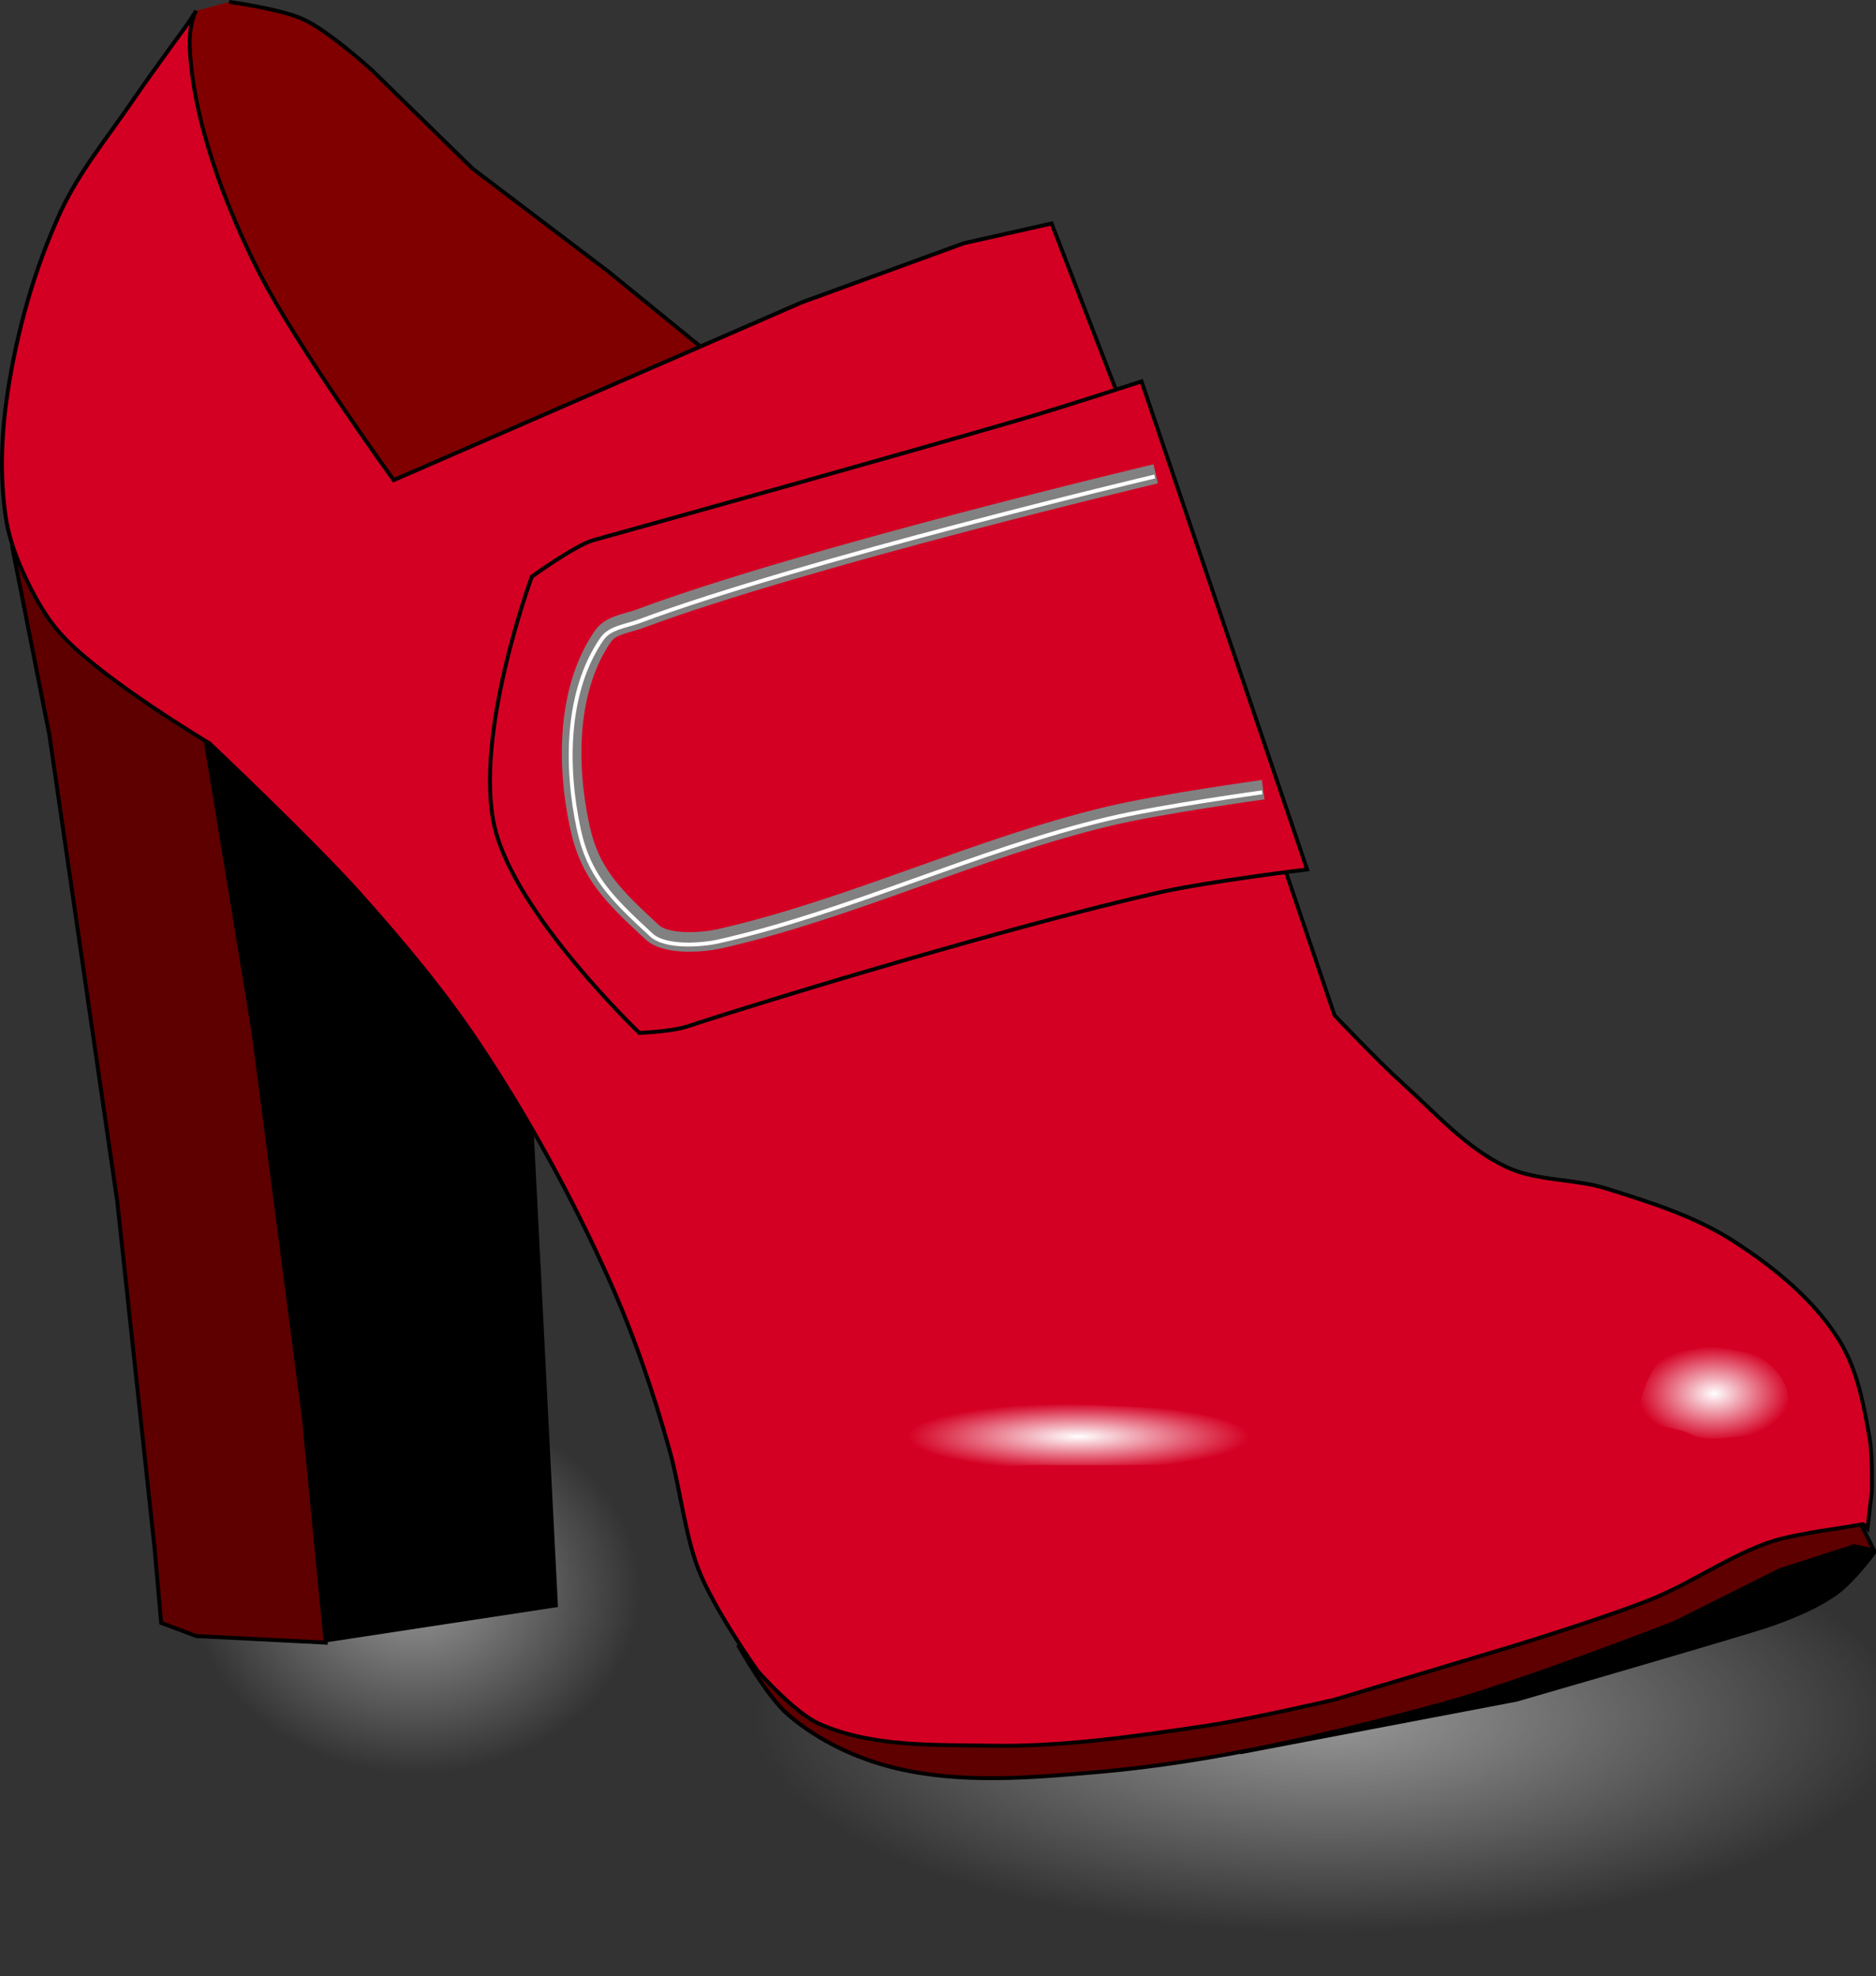 <?xml version="1.0" encoding="UTF-8" standalone="no"?>
<!-- Created with Inkscape (http://www.inkscape.org/) -->

<svg
   xmlns:dc="http://purl.org/dc/elements/1.1/"
   xmlns:cc="http://creativecommons.org/ns#"
   xmlns:rdf="http://www.w3.org/1999/02/22-rdf-syntax-ns#"
   xmlns:svg="http://www.w3.org/2000/svg"
   xmlns="http://www.w3.org/2000/svg"
   xmlns:xlink="http://www.w3.org/1999/xlink"
   xmlns:sodipodi="http://sodipodi.sourceforge.net/DTD/sodipodi-0.dtd"
   xmlns:inkscape="http://www.inkscape.org/namespaces/inkscape"
   id="svg2"
   version="1.1"
   inkscape:version="0.48.2 r9819"
   width="479.304"
   height="504.874"
   sodipodi:docname="kinkyShoe.svg">
  <rect width="100%" height="100%" fill="#333333" stroke="none"/>
  <title
     id="title8819">kinkyShoe</title>
  <defs
     id="defs6">
    <linearGradient
       inkscape:collect="always"
       id="linearGradient3784">
      <stop
         style="stop-color:#999999;stop-opacity:1;"
         offset="0"
         id="stop3786" />
      <stop
         style="stop-color:#999999;stop-opacity:0;"
         offset="1"
         id="stop3788" />
    </linearGradient>
    <linearGradient
       inkscape:collect="always"
       id="linearGradient4433">
      <stop
         style="stop-color:#ffffff;stop-opacity:1;"
         offset="0"
         id="stop4435" />
      <stop
         style="stop-color:#ffffff;stop-opacity:0;"
         offset="1"
         id="stop4437" />
    </linearGradient>
    <linearGradient
       inkscape:collect="always"
       id="linearGradient3831">
      <stop
         style="stop-color:#ffffff;stop-opacity:1;"
         offset="0"
         id="stop3833" />
      <stop
         style="stop-color:#ffffff;stop-opacity:0;"
         offset="1"
         id="stop3835" />
    </linearGradient>
    <linearGradient
       inkscape:collect="always"
       id="linearGradient3783">
      <stop
         style="stop-color:#ffffff;stop-opacity:1;"
         offset="0"
         id="stop3785" />
      <stop
         style="stop-color:#ffffff;stop-opacity:0;"
         offset="1"
         id="stop3787" />
    </linearGradient>
    <radialGradient
       inkscape:collect="always"
       xlink:href="#linearGradient3783"
       id="radialGradient3789"
       cx="274.096"
       cy="458.821"
       fx="274.096"
       fy="458.821"
       r="43.747"
       gradientTransform="matrix(1,0,0,0.196,1.391,277.063)"
       gradientUnits="userSpaceOnUse" />
    <radialGradient
       inkscape:collect="always"
       xlink:href="#linearGradient3831"
       id="radialGradient3837"
       cx="436.591"
       cy="447.78"
       fx="436.591"
       fy="447.78"
       r="19.541"
       gradientTransform="matrix(1,0,0,0.625,1.391,76.176)"
       gradientUnits="userSpaceOnUse" />
    <radialGradient
       inkscape:collect="always"
       xlink:href="#linearGradient4433"
       id="radialGradient4439"
       cx="231.395"
       cy="180.584"
       fx="231.395"
       fy="180.584"
       r="104.389"
       gradientTransform="matrix(1,0,0,0.797,0,36.636)"
       gradientUnits="userSpaceOnUse" />
    <radialGradient
       inkscape:collect="always"
       xlink:href="#linearGradient3784"
       id="radialGradient3790"
       cx="330.603"
       cy="480.546"
       fx="330.603"
       fy="480.546"
       r="124.397"
       gradientTransform="matrix(1,0,0,0.261,0,354.998)"
       gradientUnits="userSpaceOnUse" />
    <radialGradient
       inkscape:collect="always"
       xlink:href="#linearGradient3784-2"
       id="radialGradient3790-5"
       cx="330.603"
       cy="480.546"
       fx="330.603"
       fy="480.546"
       r="124.397"
       gradientTransform="matrix(1,0,0,0.261,0,354.998)"
       gradientUnits="userSpaceOnUse" />
    <linearGradient
       inkscape:collect="always"
       id="linearGradient3784-2">
      <stop
         style="stop-color:#999999;stop-opacity:1;"
         offset="0"
         id="stop3786-3" />
      <stop
         style="stop-color:#999999;stop-opacity:0;"
         offset="1"
         id="stop3788-1" />
    </linearGradient>
    <radialGradient
       r="124.397"
       fy="480.546"
       fx="330.603"
       cy="480.546"
       cx="330.603"
       gradientTransform="matrix(1,0,0,0.261,0,354.998)"
       gradientUnits="userSpaceOnUse"
       id="radialGradient3807"
       xlink:href="#linearGradient3784-2"
       inkscape:collect="always" />
  </defs>
  <sodipodi:namedview
     pagecolor="#ffffff"
     bordercolor="#666666"
     borderopacity="1"
     objecttolerance="10"
     gridtolerance="10"
     guidetolerance="10"
     inkscape:pageopacity="0"
     inkscape:pageshadow="2"
     inkscape:window-width="1072"
     inkscape:window-height="677"
     id="namedview4"
     showgrid="false"
     inkscape:zoom="1.2619137"
     inkscape:cx="137.43778"
     inkscape:cy="322.92866"
     inkscape:window-x="0"
     inkscape:window-y="0"
     inkscape:window-maximized="0"
     inkscape:current-layer="svg2"
     fit-margin-top="0"
     fit-margin-left="0"
     fit-margin-right="0"
     fit-margin-bottom="0" />
  <path
     style="fill:#800000;fill-opacity:1;stroke:#000000;stroke-width:1px;stroke-linecap:butt;stroke-linejoin:miter;stroke-opacity:1"
     d="m 50.141,2.741 -7.284,11.207 11.207,61.078 49.31,57.155 52.672,-11.767 23.534,-31.379 -24.095,-19.612 -34.741,-26.336 -25.776,-25.216 c 0,0 -10.831,-9.852 -17.371,-12.888 C 71.68,2.235 58.546,0.5 58.546,0.5"
     id="path3809"
     inkscape:connector-curvature="0"
     sodipodi:nodetypes="cccccccccss" />
  <path
     sodipodi:type="arc"
     style="opacity:0.99;fill:url(#radialGradient3807);fill-opacity:1;stroke:none"
     id="path3005-6"
     sodipodi:cx="330.60345"
     sodipodi:cy="480.54611"
     sodipodi:rx="124.39655"
     sodipodi:ry="32.5"
     d="m 455,480.546 a 124.397,32.5 0 1 1 -248.793,0 124.397,32.5 0 1 1 248.793,0 z"
     transform="matrix(0.459,0,0,1.448,-45.347,-289.624)" />
  <path
     style="fill:#000000;fill-opacity:1;stroke:#000000;stroke-width:1px;stroke-linecap:butt;stroke-linejoin:miter;stroke-opacity:1"
     d="M 83.201,419.078 142.037,410.112 135.313,278.431 96.649,192.138 44.537,180.371 57.985,335.026"
     id="path3813"
     inkscape:connector-curvature="0" />
  <path
     sodipodi:type="arc"
     style="opacity:0.99;fill:url(#radialGradient3790);fill-opacity:1;stroke:none"
     id="path3005"
     sodipodi:cx="330.60345"
     sodipodi:cy="480.54611"
     sodipodi:rx="124.39655"
     sodipodi:ry="32.5"
     d="m 455,480.546 a 124.397,32.5 0 1 1 -248.793,0 124.397,32.5 0 1 1 248.793,0 z"
     transform="matrix(1.18,0,0,1.69,-50.603,-373.204)" />
  <path
     style="fill:#000000;fill-opacity:1;stroke:#000000;stroke-width:1px;stroke-linecap:butt;stroke-linejoin:miter;stroke-opacity:1"
     d="m 316.865,447.655 70.603,-13.448 c 0,0 40.776,-11.761 61.078,-17.931 6.557,-1.993 14.528,-5.08 20.172,-8.966 4.71,-3.242 10.086,-10.647 10.086,-10.647 l -26.336,-6.724 -130.56,39.784"
     id="path3841"
     inkscape:connector-curvature="0"
     sodipodi:nodetypes="ccssccc" />
  <path
     style="fill:#5e0000;fill-opacity:1;stroke:#000000;stroke-width:1px;stroke-linecap:butt;stroke-linejoin:miter;stroke-opacity:1"
     d="m 188.546,420.198 c 0,0 7.285,13.158 12.888,17.931 7.63,6.5 17.166,11.041 26.897,13.448 16.866,4.173 34.803,2.626 52.112,1.121 29.779,-2.589 59.13,-9.531 87.974,-17.371 20.236,-5.5 59.397,-20.733 59.397,-20.733 l 26.897,-13.448 19.052,-6.164 5.043,1.121 -8.405,-16.81 -146.25,40.345 -124.397,-1.121"
     id="path3839"
     inkscape:connector-curvature="0"
     sodipodi:nodetypes="cssssccccccc" />
  <path
     style="fill:#5e0000;fill-opacity:1;stroke:#000000;stroke-width:1px;stroke-linecap:butt;stroke-linejoin:miter;stroke-opacity:1"
     d="m 3.072,139.466 9.526,48.19 17.371,119.353 9.526,88.534 1.681,19.052 8.966,3.362 33.06,1.681 L 77.598,361.922 64.71,263.302 52.382,188.216 29.408,156.276"
     id="path3811"
     inkscape:connector-curvature="0" />
  <path
     style="fill:#d40023;fill-opacity:1;stroke:#000000;stroke-width:1px;stroke-linecap:butt;stroke-linejoin:miter;stroke-opacity:1"
     d="m 49.58,3.862 c 0,0 -10.637,14.445 -15.69,21.853 -6.392,9.374 -13.766,18.262 -18.491,28.578 -6.646,14.509 -11.043,30.172 -13.448,45.948 -1.577,10.342 -2.024,21.021 -0.56,31.379 0.711,5.031 2.379,9.944 4.483,14.569 2.64,5.803 5.753,11.574 10.086,16.25 10.539,11.371 37.543,27.457 37.543,27.457 0,0 26.533,25.061 38.664,38.664 10.795,12.105 21.268,24.604 30.259,38.103 12.651,18.995 23.707,39.139 33.06,59.957 6.416,14.28 11.499,29.183 15.69,44.267 2.5,9 3.841,21.114 7.188,29.834 3.961,10.318 15.225,26.2 15.225,26.2 0,0 9.395,10.652 15.69,13.448 13.423,5.963 29.021,5.34 43.707,5.603 18.379,0.33 36.728,-2.367 54.914,-5.043 11.126,-1.637 33.06,-6.724 33.06,-6.724 l 44.828,-13.448 c 0,0 24.556,-7.484 36.422,-12.328 10.364,-4.231 19.643,-11.015 30.259,-14.569 5.419,-1.814 16.81,-3.362 16.81,-3.362 l 6.724,-1.121 1.121,1.121 1.121,-9.526 c 0,0 0.206,-9.028 -0.56,-13.448 -1.503,-8.673 -3.172,-17.756 -7.845,-25.216 -6.524,-10.415 -16.568,-18.555 -26.897,-25.216 -9.853,-6.354 -21.311,-9.948 -32.5,-13.448 -8.392,-2.625 -17.847,-1.803 -25.776,-5.603 -10.18,-4.88 -17.944,-13.742 -26.336,-21.293 -6.087,-5.477 -17.371,-17.371 -17.371,-17.371 L 298.373,133.862 268.675,57.095 246.261,62.138 204.796,77.267 100.572,122.655 c 0,0 -24.636,-34.045 -34.181,-52.672 -8.684,-16.947 -17.208,-39.247 -17.931,-58.276 -0.171,-4.487 1.121,-7.845 1.121,-7.845 z"
     id="path3807"
     inkscape:connector-curvature="0"
     sodipodi:nodetypes="csssssscssssscsssccssccccssssssccccccssc" />
  <path
     style="fill:url(#radialGradient3837);fill-opacity:1;stroke:none"
     d="m 435.363,344.275 c -2.78,0.573 -4.801,0.818 -7.636,0.968 -4.864,0.258 -9.326,12.352 -8.733,15.537 0.671,3.605 9.479,3.73 12.696,5.491 3.483,1.907 7.934,1.177 11.887,0.792 4.081,-0.397 9.215,-0.059 11.887,-3.17 1.964,-2.287 1.803,-6.088 0.985,-8.989 -0.852,-3.021 -3.17,-5.68 -5.765,-7.446 -2.865,-1.95 -6.565,-2.328 -9.981,-2.907 -1.757,-0.297 -3.593,-0.637 -5.338,-0.277 z"
     id="path2987"
     inkscape:connector-curvature="0"
     sodipodi:nodetypes="ssssssssss" />
  <path
     style="fill:url(#radialGradient3789);fill-opacity:1;stroke:none"
     d="m 259.71,359.121 c 7.833,-0.434 15.701,-0.416 23.534,0 8.816,0.468 17.803,0.539 26.336,2.802 3.153,0.836 7.902,0.839 8.966,3.922 0.899,2.607 -1.6,5.797 -3.922,7.284 -5.043,3.23 -15.129,1.121 -17.931,1.121 -2.802,0 -20.547,0.128 -30.819,0 -7.473,-0.093 -15.275,1.653 -22.414,-0.56 -4.256,-1.32 -10.742,-2.853 -11.207,-7.284 -0.234,-2.233 2.739,-3.79 4.763,-4.763 6.86,-3.297 15.094,-2.101 22.694,-2.522 z"
     id="path2989"
     inkscape:connector-curvature="0"
     sodipodi:nodetypes="sssssssssss" />
  <path
     style="fill:#d40023;fill-opacity:1;stroke:#000000;stroke-width:1px;stroke-linecap:butt;stroke-linejoin:miter;stroke-opacity:1"
     d="m 291.649,97.44 c 0,0 -20.108,6.562 -30.259,9.526 -33.031,9.644 -89.669,25.433 -109.771,31.022 -4.646,1.292 -15.746,9.323 -15.746,9.323 0,0 -14.904,40.413 -9.526,63.879 5.084,22.18 36.983,52.672 36.983,52.672 0,0 8.051,-0.258 12.332,-1.667 C 196.743,255.26 259.474,236.263 296.132,228 c 12.447,-2.806 37.823,-5.884 37.823,-5.884 z"
     id="path3843"
     inkscape:connector-curvature="0"
     sodipodi:nodetypes="csscscsscc" />
  <path
     style="fill:none;stroke:#828182;stroke-width:5;stroke-linecap:butt;stroke-linejoin:miter;stroke-miterlimit:4;stroke-opacity:1;stroke-dasharray:none"
     d="m 295.269,121.048 c 0,0 -89.863,21.355 -131.681,36.983 -3.287,1.228 -7.528,1.598 -9.526,4.483 -9.281,13.403 -9.371,32.816 -5.922,48.75 2.53,11.688 8.127,17.348 18.491,26.897 3.764,3.468 13.415,2.519 17.129,1.681 33.81,-7.633 65.888,-23.326 99.741,-31.379 13.084,-3.113 39.224,-6.724 39.224,-6.724"
     id="path3845-1-7"
     inkscape:connector-curvature="0"
     sodipodi:nodetypes="cssssssc" />
  <path
     style="fill:none;stroke:#ffffff;stroke-width:1;stroke-linecap:butt;stroke-linejoin:miter;stroke-miterlimit:4;stroke-opacity:1;stroke-dasharray:none"
     d="m 295.024,121.724 c 0,0 -89.863,21.355 -131.681,36.983 -3.287,1.228 -7.528,1.598 -9.526,4.483 -9.281,13.403 -9.371,32.816 -5.922,48.75 2.53,11.688 8.127,17.348 18.491,26.897 3.764,3.468 13.415,2.519 17.129,1.681 33.81,-7.633 65.888,-23.326 99.741,-31.379 13.084,-3.113 39.224,-6.724 39.224,-6.724"
     id="path3845-1"
     inkscape:connector-curvature="0"
     sodipodi:nodetypes="cssssssc" />
</svg>

